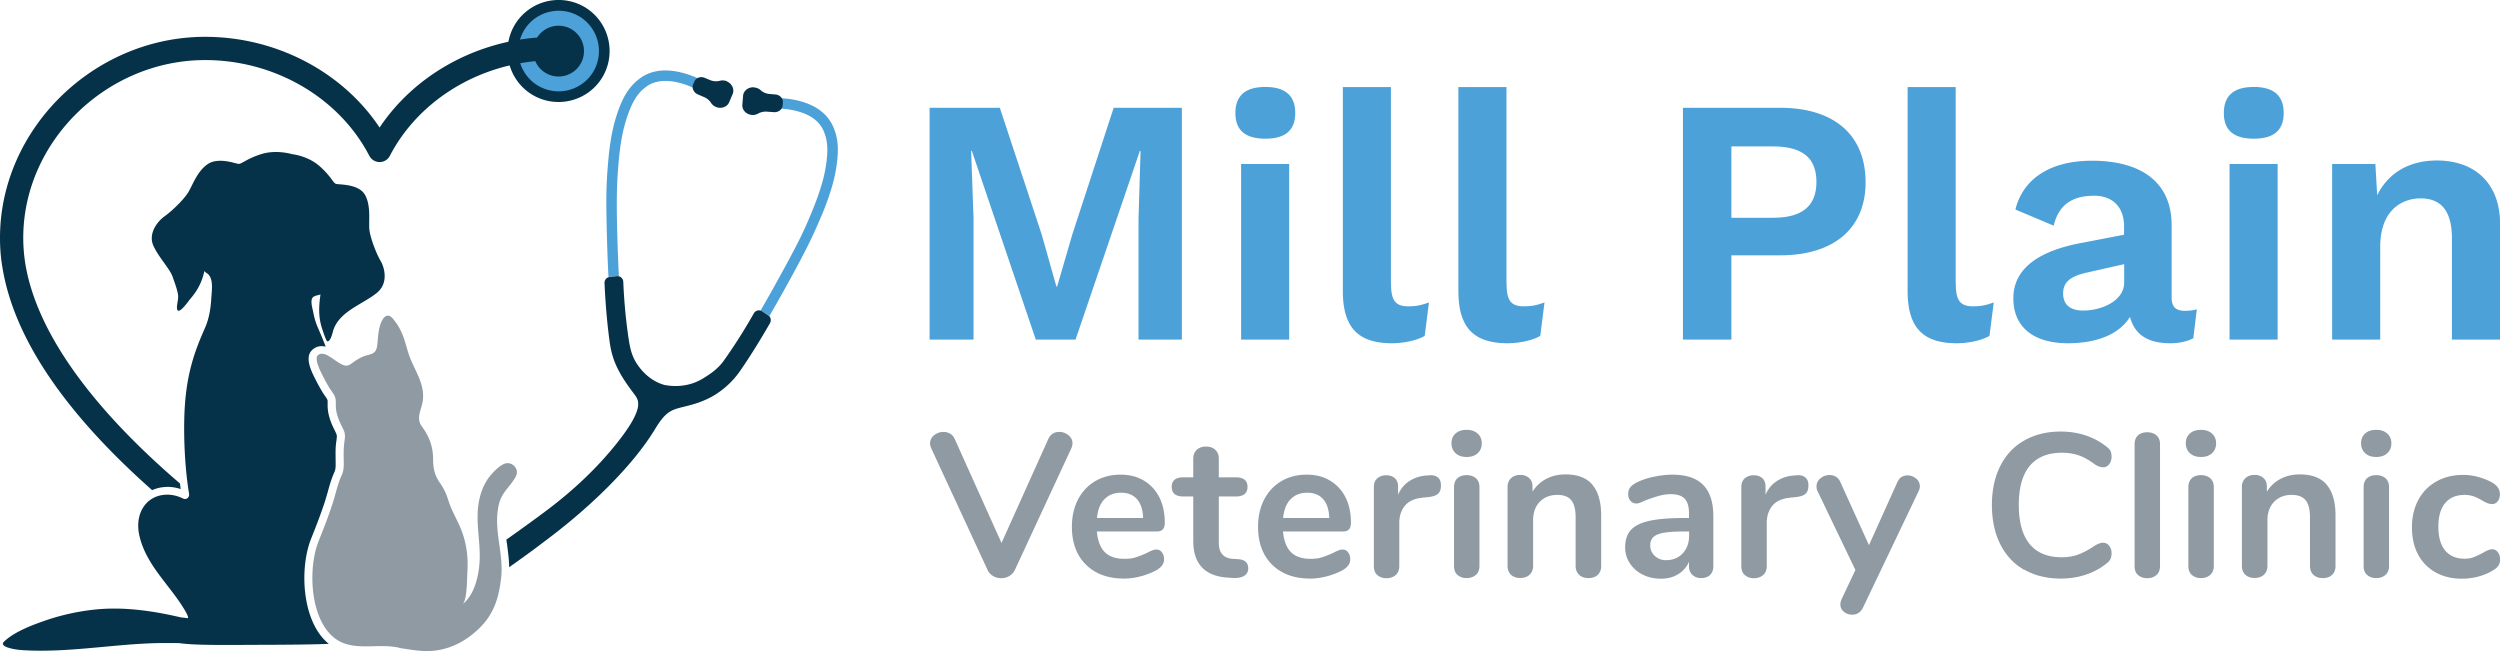 <svg xmlns="http://www.w3.org/2000/svg" id="Layer_2" viewBox="0 0 206.41 53.76"><defs><style>.cls-1{fill:#4da1d9}.cls-1,.cls-2,.cls-3{stroke-width:0}.cls-2{fill:#063249}.cls-3{fill:#8f9aa3}</style></defs><g id="Layer_1-2"><path d="M87.45 35.66c.28 0 .53.09.76.27.22.18.34.4.34.67 0 .12-.03.26-.1.42l-4.66 10.04c-.1.21-.26.38-.46.5a1.32 1.32 0 0 1-1.33 0c-.21-.12-.36-.28-.46-.5l-4.65-10.04c-.07-.16-.1-.29-.1-.4 0-.28.11-.51.34-.69.23-.18.49-.27.78-.27.19 0 .37.05.53.14.16.09.29.24.38.43l3.87 8.6 3.87-8.6c.18-.38.48-.57.89-.57ZM95.93 45.6c.12.15.18.34.18.59 0 .35-.21.64-.62.88-.38.21-.81.38-1.3.51s-.94.19-1.38.19c-1.32 0-2.37-.38-3.15-1.15-.77-.76-1.16-1.81-1.16-3.13 0-.84.17-1.59.5-2.24.34-.65.81-1.16 1.42-1.52.61-.36 1.31-.54 2.08-.54s1.39.16 1.94.49c.55.33.98.79 1.28 1.38s.45 1.3.45 2.1c0 .48-.21.72-.64.72h-4.97c.07.77.29 1.34.66 1.71s.91.55 1.62.55c.36 0 .68-.04.95-.13.27-.09.59-.21.93-.37.34-.18.58-.27.74-.27.19 0 .35.07.46.22Zm-4.75-4.38c-.34.36-.55.88-.61 1.55h3.81c-.02-.68-.19-1.2-.51-1.56-.31-.35-.75-.53-1.31-.53s-1.03.18-1.37.54ZM103.06 46.93c0 .27-.11.47-.33.61-.22.14-.53.2-.93.18l-.45-.03c-1.89-.13-2.83-1.15-2.83-3.03v-3.67h-.84c-.3 0-.54-.07-.7-.2-.16-.14-.24-.33-.24-.59s.08-.45.24-.59.4-.2.7-.2h.84v-1.55c0-.3.1-.54.29-.72.19-.18.45-.27.77-.27s.57.09.76.27c.19.18.29.42.29.72v1.55h1.43c.3 0 .54.07.7.2.16.13.24.33.24.59s-.08.45-.24.59c-.16.13-.4.2-.7.2h-1.43v3.82c0 .83.38 1.27 1.14 1.33l.45.03c.56.03.84.29.84.76ZM111.3 45.6c.12.15.18.34.18.59 0 .35-.21.64-.62.88-.38.21-.81.38-1.3.51s-.94.19-1.38.19c-1.32 0-2.37-.38-3.15-1.15-.77-.76-1.16-1.81-1.16-3.13 0-.84.17-1.59.5-2.24.34-.65.81-1.16 1.42-1.52.61-.36 1.31-.54 2.08-.54s1.39.16 1.94.49c.55.33.98.79 1.28 1.38s.45 1.3.45 2.1c0 .48-.21.72-.64.72h-4.97c.07.77.29 1.34.66 1.71s.91.55 1.62.55c.36 0 .68-.04.95-.13.27-.09.59-.21.93-.37.34-.18.58-.27.74-.27.19 0 .35.07.46.22Zm-4.75-4.38c-.34.36-.55.88-.61 1.55h3.81c-.02-.68-.19-1.2-.51-1.56-.31-.35-.75-.53-1.31-.53s-1.03.18-1.37.54ZM118.72 39.42c.17.15.25.36.25.66s-.07.53-.22.67c-.15.15-.41.24-.79.29l-.51.05c-.66.07-1.15.29-1.46.67-.31.38-.46.86-.46 1.43v3.54c0 .32-.1.58-.3.75-.2.17-.45.26-.76.26s-.55-.09-.75-.26c-.2-.17-.29-.42-.29-.75v-6.52c0-.31.1-.56.29-.72s.44-.25.73-.25.53.08.71.24c.18.16.27.4.27.7v.67c.21-.49.53-.88.95-1.14.42-.27.89-.42 1.41-.45l.24-.02c.29-.02.52.04.69.19ZM120.18 37.42c-.22-.21-.34-.48-.34-.82s.11-.61.34-.81c.22-.2.53-.3.91-.3s.67.1.9.3.35.47.35.81-.11.61-.34.82c-.22.21-.53.31-.91.31s-.68-.1-.91-.31Zm.16 10.05c-.2-.17-.29-.42-.29-.75v-6.5c0-.32.1-.57.29-.74s.45-.25.75-.25.56.08.76.25c.2.17.3.42.3.74v6.5c0 .32-.1.58-.3.75-.2.17-.45.26-.76.26s-.55-.09-.75-.26ZM131.48 40.04c.48.56.72 1.41.72 2.54v4.14c0 .31-.09.56-.28.74-.19.18-.44.27-.77.27s-.58-.09-.77-.27c-.19-.18-.29-.43-.29-.74V42.7c0-.64-.12-1.11-.36-1.4-.24-.29-.62-.44-1.14-.44-.61 0-1.09.19-1.46.57-.37.38-.55.89-.55 1.53v3.75c0 .31-.1.56-.29.74-.19.18-.45.27-.77.27s-.58-.09-.77-.27c-.19-.18-.28-.43-.28-.74v-6.52c0-.29.1-.53.29-.71.19-.18.45-.27.77-.27.29 0 .53.09.72.26s.28.4.28.68v.45c.28-.46.66-.81 1.13-1.06.47-.25 1-.37 1.6-.37.99 0 1.72.28 2.21.84ZM140.63 40.05c.56.57.83 1.43.83 2.59v4.11c0 .3-.09.54-.27.72-.18.17-.43.26-.74.26-.29 0-.53-.09-.72-.27-.19-.18-.28-.41-.28-.71v-.37c-.19.44-.49.78-.9 1.03s-.88.37-1.42.37-1.05-.11-1.5-.34c-.45-.22-.8-.53-1.06-.93-.26-.39-.39-.83-.39-1.31 0-.61.15-1.08.46-1.43.31-.35.81-.6 1.51-.76.7-.16 1.66-.24 2.88-.24h.42v-.39c0-.55-.12-.95-.35-1.2-.24-.25-.62-.38-1.15-.38-.33 0-.66.05-.99.14-.34.1-.74.23-1.2.41-.29.15-.5.22-.64.22-.2 0-.37-.07-.5-.22s-.19-.34-.19-.57c0-.19.05-.36.14-.5.1-.14.25-.27.48-.4.39-.21.86-.38 1.41-.5s1.08-.19 1.61-.19c1.15 0 2 .28 2.55.85Zm-1.7 5.64c.35-.38.53-.86.53-1.46v-.35h-.3c-.75 0-1.34.03-1.75.1-.42.07-.71.19-.89.35s-.27.4-.27.69c0 .36.13.65.38.88.25.23.56.35.93.35.56 0 1.02-.19 1.37-.56ZM149.06 39.42c.17.15.25.36.25.66s-.07.53-.22.67c-.15.15-.41.24-.79.29l-.51.05c-.66.07-1.15.29-1.46.67-.31.38-.46.86-.46 1.43v3.54c0 .32-.1.58-.3.75-.2.17-.45.26-.76.26s-.55-.09-.75-.26c-.2-.17-.29-.42-.29-.75v-6.52c0-.31.1-.56.29-.72s.44-.25.73-.25.53.08.71.24c.18.16.27.4.27.7v.67c.21-.49.53-.88.95-1.14.42-.27.89-.42 1.41-.45l.24-.02c.29-.02.52.04.69.19ZM157 39.39c.15-.1.32-.14.5-.14.26 0 .49.09.7.26a.8.8 0 0 1 .31.65c0 .12-.03.25-.1.39l-4.6 9.63c-.19.38-.49.57-.89.57-.26 0-.49-.08-.68-.24a.753.753 0 0 1-.29-.62c0-.12.03-.26.1-.42l1.14-2.41-3.13-6.52a.801.801 0 0 1-.08-.39c0-.26.11-.48.33-.66.22-.18.47-.27.75-.27.19 0 .36.05.52.14.16.1.28.24.37.45l2.36 5.2 2.34-5.19c.09-.2.21-.35.36-.45ZM167.13 47.05c-.86-.49-1.52-1.2-1.98-2.12-.46-.92-.69-2-.69-3.23s.23-2.31.69-3.22c.46-.92 1.12-1.62 1.98-2.11.86-.49 1.86-.74 3.01-.74.74 0 1.44.11 2.09.33s1.23.54 1.73.95c.15.11.25.23.3.35s.08.28.08.45c0 .25-.07.45-.2.62-.13.17-.3.25-.49.25-.22 0-.45-.08-.69-.24-.48-.36-.93-.61-1.35-.75-.42-.14-.88-.21-1.38-.21-1.17 0-2.05.37-2.65 1.09s-.9 1.8-.9 3.22.3 2.5.9 3.23c.6.73 1.48 1.09 2.65 1.09.48 0 .93-.07 1.34-.22.41-.15.87-.39 1.39-.74.11-.07.22-.12.34-.17.11-.04.23-.07.35-.07.19 0 .35.08.49.25a1 1 0 0 1 .2.62c0 .17-.03.32-.08.45-.06.13-.16.25-.3.36-.5.42-1.08.73-1.73.95s-1.35.33-2.09.33c-1.14 0-2.15-.25-3.01-.74ZM176.53 47.48c-.2-.17-.29-.42-.29-.75V36.68c0-.32.1-.57.29-.74s.45-.25.75-.25.56.08.76.25c.2.17.3.42.3.74v10.05c0 .32-.1.58-.3.75-.2.17-.45.26-.76.26s-.55-.09-.75-.26ZM180.81 37.42c-.22-.21-.34-.48-.34-.82s.11-.61.34-.81c.22-.2.53-.3.91-.3s.67.1.9.3.35.47.35.81-.11.61-.34.82c-.22.21-.53.31-.91.31s-.68-.1-.91-.31Zm.16 10.05c-.2-.17-.29-.42-.29-.75v-6.5c0-.32.1-.57.29-.74s.45-.25.75-.25.56.08.76.25c.2.17.3.42.3.74v6.5c0 .32-.1.58-.3.75-.2.17-.45.26-.76.26s-.55-.09-.75-.26ZM192.11 40.04c.48.56.72 1.41.72 2.54v4.14c0 .31-.09.56-.28.74-.19.18-.44.27-.77.27s-.58-.09-.77-.27c-.19-.18-.29-.43-.29-.74V42.7c0-.64-.12-1.11-.36-1.4-.24-.29-.62-.44-1.14-.44-.61 0-1.09.19-1.46.57-.37.38-.55.89-.55 1.53v3.75c0 .31-.1.56-.29.74-.19.18-.45.27-.77.27s-.58-.09-.77-.27c-.19-.18-.28-.43-.28-.74v-6.52c0-.29.1-.53.29-.71.19-.18.45-.27.77-.27.29 0 .53.09.72.26s.28.4.28.68v.45c.28-.46.66-.81 1.13-1.06.47-.25 1-.37 1.6-.37.99 0 1.72.28 2.21.84ZM195.28 37.42c-.22-.21-.34-.48-.34-.82s.11-.61.34-.81c.22-.2.53-.3.91-.3s.67.1.9.3.35.47.35.81-.11.61-.34.82c-.22.21-.53.31-.91.31s-.68-.1-.91-.31Zm.16 10.05c-.2-.17-.29-.42-.29-.75v-6.5c0-.32.1-.57.29-.74s.45-.25.75-.25.56.08.76.25c.2.17.3.42.3.74v6.5c0 .32-.1.58-.3.75-.2.17-.45.26-.76.26s-.55-.09-.75-.26ZM201.08 47.25c-.62-.35-1.1-.84-1.44-1.48-.34-.64-.5-1.39-.5-2.24s.18-1.61.53-2.26.85-1.16 1.49-1.52c.64-.36 1.37-.54 2.21-.54.44 0 .88.06 1.32.19s.83.29 1.17.5c.36.24.54.53.54.89 0 .25-.06.45-.18.6-.12.15-.27.23-.46.23-.12 0-.25-.03-.39-.08-.13-.06-.27-.12-.4-.2-.25-.15-.48-.26-.71-.35-.22-.08-.48-.13-.77-.13-.7 0-1.23.23-1.61.68-.38.45-.56 1.11-.56 1.96s.19 1.49.56 1.95c.38.45.91.68 1.61.68.28 0 .53-.04.75-.13.22-.08.46-.2.73-.34.17-.1.31-.18.44-.23.12-.05.25-.08.37-.08.18 0 .33.08.45.24.12.16.19.35.19.59 0 .19-.04.36-.13.5s-.22.27-.41.38c-.35.23-.75.4-1.21.53-.46.13-.93.19-1.41.19-.82 0-1.54-.17-2.16-.52Z" class="cls-3"/><path d="M97.6 28.04H94v-9.98l.17-5.6h-.06L88.8 28.04h-3.28l-5.28-15.58h-.06l.2 5.6v9.98h-3.63V8.9h5.8L86 19.34l1.22 4.32h.06l1.25-4.29L91.95 8.9h5.63v19.14ZM102 9.33c0-1.42.81-2.15 2.47-2.15s2.47.73 2.47 2.15-.81 2.12-2.47 2.12-2.47-.7-2.47-2.12Zm4.44 18.71h-3.97v-14.5h3.97v14.5ZM114.85 23.43c0 1.36.35 1.86 1.42 1.86.67 0 1.07-.09 1.71-.32l-.35 2.76c-.64.38-1.74.61-2.7.61-2.81 0-4.06-1.31-4.06-4.32V7.19h3.97v16.24ZM124.39 23.43c0 1.36.35 1.86 1.42 1.86.67 0 1.07-.09 1.71-.32l-.35 2.76c-.64.38-1.74.61-2.7.61-2.81 0-4.06-1.31-4.06-4.32V7.19h3.97v16.24ZM154.03 15.05c0 3.8-2.61 6.03-7.05 6.03h-4.03v6.96h-4V8.9h8.03c4.44 0 7.05 2.23 7.05 6.15Zm-4.06-.03c0-1.94-1.1-2.93-3.6-2.93h-3.42v5.89h3.42c2.49 0 3.6-1.02 3.6-2.96ZM161.48 23.43c0 1.36.35 1.86 1.42 1.86.67 0 1.07-.09 1.71-.32l-.35 2.76c-.64.38-1.74.61-2.7.61-2.81 0-4.06-1.31-4.06-4.32V7.19h3.97v16.24ZM181.38 25.52l-.29 2.41c-.52.26-1.16.41-1.89.41-1.74 0-2.93-.61-3.34-2.18-.87 1.42-2.7 2.18-5.13 2.18-2.76 0-4.5-1.28-4.5-3.71 0-2.26 1.77-3.86 5.66-4.58l3.48-.67v-.7c0-1.54-.9-2.52-2.47-2.52-1.68 0-2.9.64-3.34 2.47l-3.16-1.33c.61-2.47 2.78-4.03 6.32-4.03 4.03 0 6.58 1.74 6.58 5.34v5.95c0 .75.32 1.1 1.07 1.1.35 0 .7-.03.99-.12Zm-6-2.2v-1.51l-3.1.7c-1.28.29-1.94.75-1.94 1.71s.61 1.42 1.65 1.42c1.51 0 3.39-.78 3.39-2.32ZM183.61 9.33c0-1.42.81-2.15 2.47-2.15s2.47.73 2.47 2.15-.81 2.12-2.47 2.12-2.47-.7-2.47-2.12Zm4.44 18.71h-3.97v-14.5h3.97v14.5ZM206.41 18.53v9.51h-3.97v-8.35c0-2.49-1.07-3.31-2.58-3.31-1.68 0-3.34 1.1-3.34 4v7.66h-3.97v-14.5h3.57l.15 2.58c.96-1.94 2.76-2.87 4.93-2.87 3.02 0 5.22 1.77 5.22 5.28ZM67.84 17.77c-.73 1.78-1.44 3.11-1.82 3.83-.79 1.49-1.63 3-2.5 4.5-.03-.03-.06-.06-.09-.08l-.5-.33s-.09-.05-.13-.06c.86-1.48 1.68-2.97 2.47-4.44.52-.97 1.13-2.14 1.78-3.75.69-1.69 1.04-2.88 1.19-4.1.17-1.33 0-2.02-.29-2.64-.7-1.45-2.71-1.69-3.54-1.73h-.02l.04-.86h.02c.26.01 1.05.05 1.91.33 1.14.37 1.94 1.01 2.37 1.89.43.89.54 1.8.37 3.12-.16 1.3-.53 2.55-1.25 4.32ZM57.65 6.48l-.36.78h-.02c-.76-.35-2.66-1.06-3.94-.08-.55.41-1 .95-1.46 2.21-.42 1.16-.66 2.37-.81 4.19-.15 1.73-.14 3.05-.13 4.15.03 1.66.08 3.36.17 5.08a.473.473 0 0 0-.17-.01l-.59.06s-.07.01-.1.02c-.09-1.73-.14-3.45-.17-5.14-.01-.81-.04-2.32.13-4.24.16-1.9.41-3.18.86-4.41.45-1.25.96-2 1.75-2.6.78-.59 1.78-.8 2.97-.6.9.15 1.61.47 1.85.58h.02Z" class="cls-1"/><path d="M60.02 6.71a.931.931 0 0 0-.59-.04c-.25.07-.54.05-.81-.06l-.43-.18c-.34-.15-.73-.01-.86.3l-.1.23c-.13.31.04.68.38.83l.53.23c.24.1.44.28.57.48.09.14.23.26.4.33.43.18.92.01 1.09-.38l.29-.68c.17-.39-.05-.87-.48-1.05ZM62.27 7.22c.21.02.4.1.54.23.19.18.46.29.74.31l.47.04c.37.03.65.33.62.66l-.02.24c-.03.34-.35.59-.72.56l-.58-.04c-.26-.02-.52.04-.73.16-.15.08-.32.13-.51.11-.47-.04-.82-.41-.79-.84l.06-.73c.03-.43.44-.75.91-.71Z" class="cls-2"/><path d="M49.33 6.37c1.19-1.77.71-4.18-1.06-5.37a3.877 3.877 0 0 0-5.37 1.06c-1.19 1.77-.71 4.18 1.06 5.37s4.18.71 5.37-1.06Z" class="cls-1"/><path d="M49.62 6.56c1.29-1.93.78-4.55-1.15-5.85a4.226 4.226 0 0 0-5.85 1.15 4.226 4.226 0 0 0 1.15 5.85c1.93 1.29 4.55.78 5.85-1.15Zm-6.26-4.2a3.339 3.339 0 0 1 4.62-.91 3.339 3.339 0 0 1 .91 4.62 3.339 3.339 0 0 1-4.62.91 3.339 3.339 0 0 1-.91-4.62Z" class="cls-2"/><path d="M30.49 12.86c-2.49-4.8-7.81-7.9-13.55-7.9-8.14 0-15.02 6.72-15.02 14.68 0 .71.06 1.43.17 2.13.9 5.51 5.29 11.74 12.77 18.15.02.17.04.33.06.46-.36-.12-.72-.18-1.09-.18-.16 0-.33.02-.49.04-.27.04-.54.12-.78.23C5.29 34.03 1.14 27.86.2 22.08c-.14-.8-.2-1.62-.2-2.44 0-9 7.76-16.6 16.94-16.6 5.86 0 11.34 2.89 14.4 7.49 2.82-4.23 7.69-7.01 13.01-7.43.01-.02.01-.03.03-.05a2.096 2.096 0 1 1 3.48 2.34c-.64.96-1.95 1.22-2.91.57a2 2 0 0 1-.75-.91c-5.14.5-9.74 3.45-12.01 7.81-.16.32-.49.52-.85.52s-.68-.2-.85-.52ZM63.58 26.67c-.65 1.13-1.49 2.53-2.49 3.98a7.13 7.13 0 0 1-2.06 1.95c-.88.54-1.74.77-2.16.88-1.3.35-1.77.27-2.77 1.92-1.95 3.23-5.47 6.44-8.02 8.44a99.183 99.183 0 0 1-4.04 2.99c-.01-.66-.1-1.3-.18-1.92-.02-.12-.04-.24-.05-.36 1.01-.71 2.05-1.46 3.1-2.24 2.38-1.76 4.41-3.69 6.02-5.72 2.15-2.7 1.87-3.44 1.53-3.92-.17-.25-.91-1.15-1.42-2.15-.44-.86-.62-1.61-.73-2.48-.23-1.74-.34-3.37-.4-4.67-.01-.22.13-.42.33-.48.04-.01.07-.02.1-.02l.59-.07c.06 0 .12 0 .17.01.2.06.35.23.36.45.08 1.91.26 3.47.43 4.63.12.8.24 1.42.66 2.09.83 1.3 1.87 1.68 2.3 1.8.45.09 1.79.29 3.12-.49.67-.4 1.31-.84 1.78-1.5.68-.95 1.55-2.26 2.49-3.92.12-.2.35-.29.55-.23.05.01.1.03.14.06l.49.33s.07.05.1.08c.13.15.16.37.06.56Z" class="cls-2"/><path d="M31.2 24.11c-1.16.99-3.1 1.53-3.66 3.09-.07.19-.23 1.04-.52.98-.1-.02-.45-1.11-.48-1.22-.26-.92-.21-1.72-.08-2.65-.2.08-.53.09-.66.28-.19.26 0 .88.06 1.17.08.44.2.87.38 1.28.22.51.44 1.02.65 1.58a1.97 1.97 0 0 0-.34-.04c-.29 0-.56.11-.77.31-.66.61-.07 1.77.25 2.4l.03.06c.16.32.33.63.51.93.06.12.15.24.23.36.11.16.23.32.25.43v.27c0 .37 0 .86.37 1.74.08.18.16.34.23.48.07.15.14.29.15.36.02.11.01.22-.02.45-.03.19-.06.42-.07.73-.01.34 0 .63 0 .88.01.51.01.77-.1 1-.24.53-.41 1.11-.56 1.68-.09.29-.17.59-.26.86-.34 1.01-.57 1.6-.89 2.42l-.23.58c-.95 2.43-.76 6.84 1.48 8.64-1.41.06-3.32.07-5.25.08-2.79 0-5.64.07-7.1-.14-.63-.01-1.26-.01-1.88 0-3.62.09-7.26.79-10.88.59-.53-.03-1.06-.09-1.54-.28-.13-.06-.28-.16-.26-.29.01-.06.06-.11.11-.16.84-.8 2.3-1.35 3.4-1.73 1.28-.44 2.62-.74 3.97-.89 2.4-.27 4.84.08 7.19.63l.59.07s.16 0-.29-.74c-1.22-2.02-3.1-3.61-3.68-5.98-.45-1.81.44-3.24 1.89-3.45.69-.1 1.27.08 1.69.29.28.14.55-.09.5-.4-.2-1.17-.44-3.37-.4-5.93.05-3.82.89-5.88 1.73-7.79.32-.74.45-1.54.5-2.33.03-.61.22-1.61-.26-2.08-.05-.05-.3-.18-.3-.27-.21.94-.56 1.62-1.21 2.37-.08.09-.73 1.03-.96.92-.23-.1.01-.81 0-1.16 0-.35-.23-1-.47-1.67-.25-.67-1.13-1.56-1.57-2.52-.44-.95.25-1.95.89-2.42.65-.46 1.61-1.4 1.97-1.98.36-.57.71-1.7 1.59-2.33.89-.63 2.32-.06 2.57-.04.25.03.71-.45 1.93-.82 1.23-.37 2.5.02 2.5.02s1.27.13 2.22.95c.96.82 1.16 1.43 1.4 1.5.24.08 1.86-.02 2.39.9s.29 2.23.37 2.9c.08.66.54 1.9.93 2.57.39.68.57 1.86-.24 2.56Z" class="cls-2"/><path d="M32.93 53.49c1.18.18 2.28.41 3.5.14 1.14-.25 2.15-.82 3.06-1.68 1.32-1.24 1.69-2.63 1.88-4.19.26-2.09-.69-4.05-.17-6.16.24-.96.9-1.4 1.35-2.19.11-.18.16-.41.1-.62a.791.791 0 0 0-.78-.55c-.48.03-1.1.68-1.4 1.05-.42.51-.7 1.14-.86 1.8-.4 1.64 0 3.19 0 4.82 0 1.32-.35 3.17-1.43 3.98.4-.3.38-2.22.41-2.7.08-1.18-.08-2.38-.52-3.48-.36-.89-.8-1.56-1.08-2.48-.15-.5-.39-.96-.68-1.38-.41-.58-.54-1.14-.55-1.87 0-1.13-.31-1.92-.95-2.8-.5-.7.04-1.44.11-2.18.13-1.39-.68-2.38-1.12-3.61-.23-.63-.35-1.28-.62-1.89-.14-.31-.3-.61-.5-.88-.15-.19-.34-.5-.58-.55-.41-.09-.65.55-.74.87-.14.49-.15 1.01-.21 1.52-.02.14-.04.29-.1.42-.15.33-.48.38-.78.46-.41.12-.78.33-1.13.59-.14.1-.28.21-.44.25-.69.16-1.83-1.44-2.46-.84-.33.3.28 1.43.42 1.71.15.31.32.61.49.9.18.31.48.61.55.97.09.43-.12.8.34 1.89.19.44.38.72.42.97.07.38-.06.68-.08 1.32-.03 1.06.09 1.59-.16 2.12-.36.76-.53 1.69-.8 2.48-.42 1.25-.67 1.85-1.13 3.02-.93 2.37-.68 6.96 1.77 8.24 1.29.68 2.95.26 4.35.43.18.02.36.05.54.08Z" class="cls-3"/></g></svg>